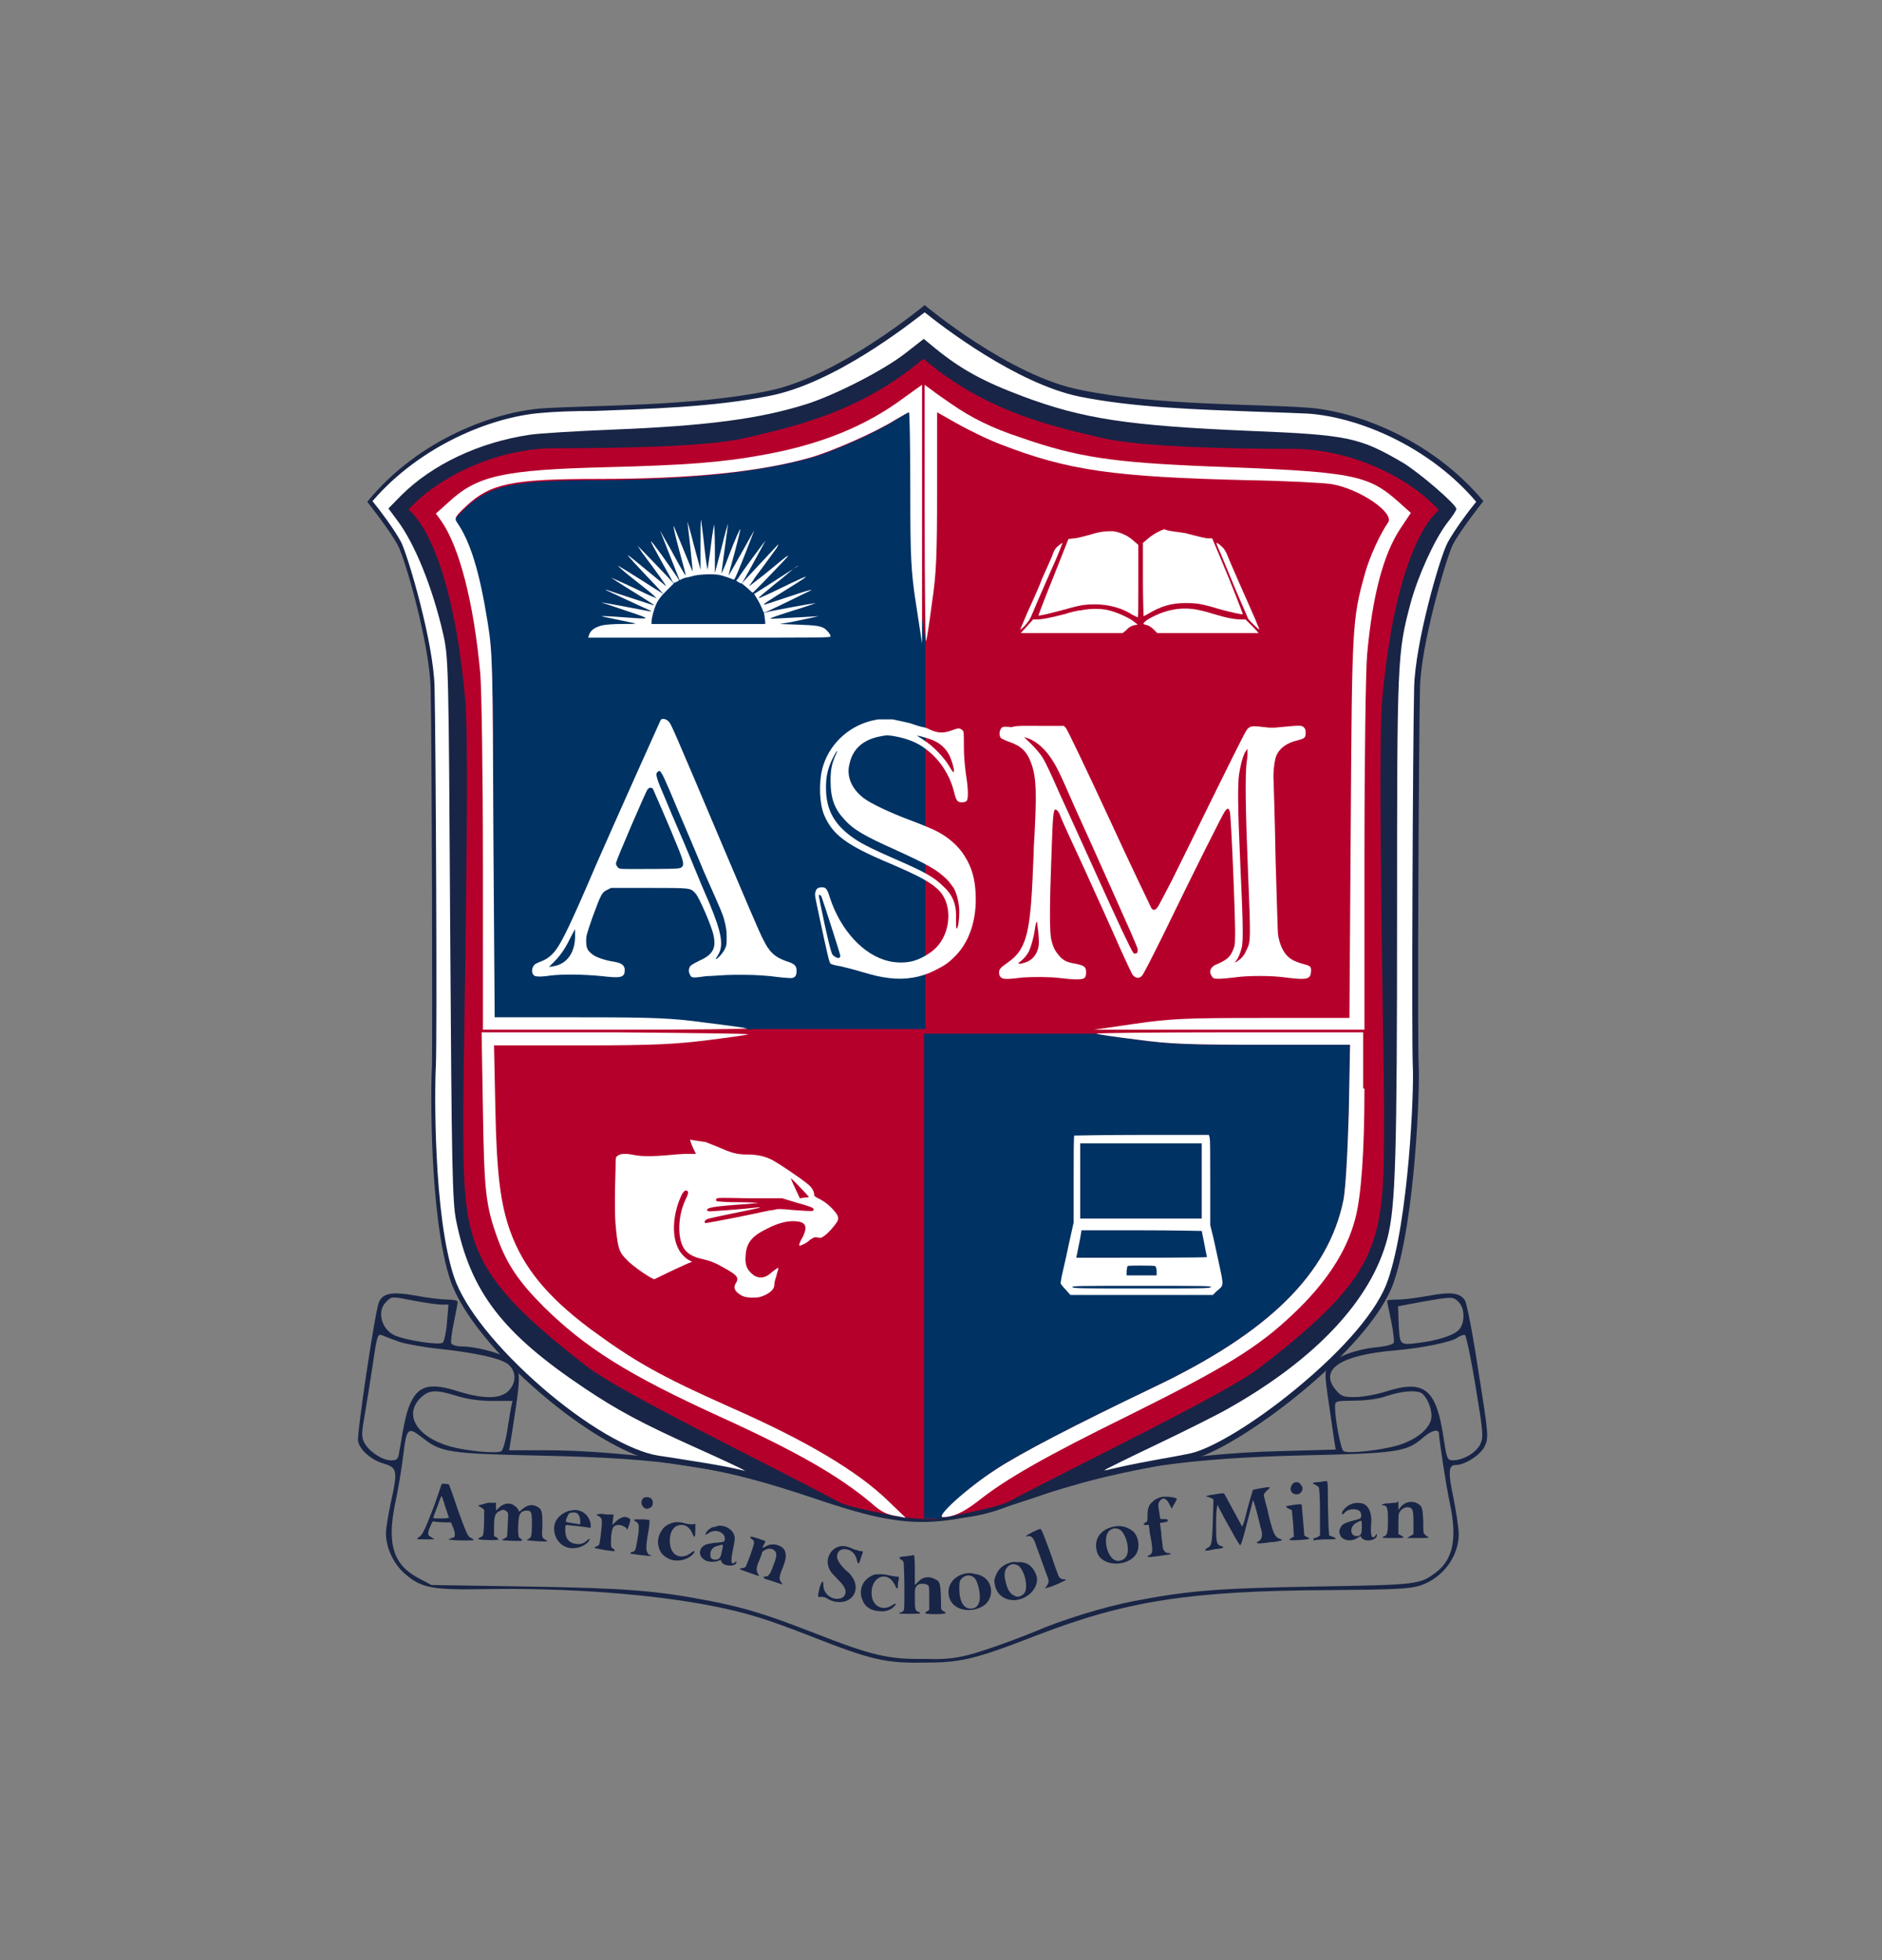 <?xml version="1.0" encoding="utf-8"?>
<!-- Generator: Adobe Illustrator 25.3.1, SVG Export Plug-In . SVG Version: 6.00 Build 0)  -->
<svg version="1.1" id="Layer_1" xmlns="http://www.w3.org/2000/svg" xmlns:xlink="http://www.w3.org/1999/xlink" x="0px" y="0px"
	 viewBox="0 0 288 300" style="enable-background:new 0 0 288 300;" xml:space="preserve">
<rect x="0" y="0" width="288" height="300" fill="#808080" stroke="none"/>
<style type="text/css">
	.st0{fill:#FFFFFF;}
	.st1{fill:#192546;}
	.st2{fill:#B6002C;}
	.st3{fill:#003263;}
</style>
<g>
	<path class="st0" d="M143.5,232c-0.4,0-0.8,0-1.1,0c-0.2,0-0.4,0-0.6,0c-0.1,0-0.4,0-0.4,0h-0.1c-1.3,0-6.2-0.3-12.1-1.8
		c-2.3-0.6-5.9-1.8-8.4-2.6c-1.2-0.4-2.3-0.8-2.9-0.9c-5.1-1.6-8.9-2.1-13.2-2.8c-1.2-0.2-2.5-0.4-3.9-0.6
		c-4.4-0.7-11.3-4.7-18-10.5c-6.9-5.9-12-12.3-13.6-17.1c-3.3-9.6-3-29.1-2.8-32.6c0.2-3.6,0-49.5-0.2-57.7
		c-0.1-6.7-3.9-19.9-5.1-22.1c-1-2-3.7-5.5-4.5-6.5C64.1,68,75.2,63.5,83,63c2.2-0.2,4.9-0.3,8.1-0.3c8.2-0.3,18.3-0.6,26.7-2.3
		c9.9-2,21.8-11.4,23.7-13c2,1.6,13.9,11,23.8,13c8.4,1.7,18.5,2,26.7,2.3c3.1,0.1,5.9,0.2,8.1,0.3c7.8,0.6,18.9,5.1,26.3,13.8
		c-0.8,1-3.5,4.5-4.5,6.5c-1.1,2.3-5,15.4-5.1,22.1c-0.2,8.2-0.3,54.1-0.2,57.7c0.2,3.6-0.6,23.5-3.8,32.9
		c-3.5,10.4-24.1,25.5-30.8,26.9c-1.6,0.3-3,0.6-4.3,0.8c-4.4,0.8-7.8,1.5-12.1,2.7c-1.7,0.5-7.6,2.1-11.7,3.7
		C150.6,231.4,147.3,232,143.5,232z"/>
	<path class="st1" d="M141.5,47.8c2.6,2.1,14,10.9,23.7,12.9c8.4,1.7,18.6,2,26.8,2.3c3.1,0.1,5.9,0.2,8.1,0.3
		c7.6,0.5,18.5,4.9,25.8,13.5c-1,1.2-3.4,4.4-4.4,6.3c-1.2,2.3-5,15.5-5.1,22.3c-0.2,8.5-0.4,54-0.2,57.8c0.2,3.6-0.6,23.4-3.8,32.7
		c-1.5,4.5-6.6,10.5-14,16.6c-6.4,5.3-13.2,9.4-16.5,10c-1.6,0.3-3,0.6-4.3,0.8c-4.4,0.8-7.8,1.5-12.1,2.7
		c-1.7,0.5-7.7,2.1-11.8,3.7c-3.1,1.2-6.4,1.8-10.1,1.8c-0.4,0-0.8,0-1.1,0c-0.2,0-0.4,0-0.6,0c-0.1,0-0.1,0-0.2,0h-0.1l0,0l0,0l0,0
		h-0.2c-1.3,0-6.1-0.3-12.1-1.8c-2.3-0.6-5.8-1.8-8.4-2.6c-1.2-0.4-2.3-0.8-3-0.9c-5.1-1.6-8.9-2.1-13.2-2.8
		c-1.2-0.2-2.5-0.4-3.9-0.6c-4.4-0.7-11.2-4.7-17.8-10.4c-6.8-5.9-11.9-12.2-13.5-16.9c-3.2-9.5-3-29-2.8-32.4
		c0.2-3.7,0-49.2-0.2-57.8c-0.1-6.8-4-20-5.1-22.3c-1-1.9-3.4-5.1-4.4-6.3c7.3-8.5,18.2-12.9,25.8-13.5c2.2-0.2,4.9-0.3,8.1-0.3
		c8.2-0.3,18.4-0.6,26.8-2.3C127.6,58.7,138.9,49.8,141.5,47.8 M141.5,46.7L141.5,46.7c0,0-13.1,10.9-23.8,13.1
		C106.2,62.2,90.8,62,83,62.5c-7,0.5-18.8,4.5-26.8,14.3c0,0,3.5,4.4,4.7,6.7c1.2,2.3,4.9,15.4,5,22c0.2,8.9,0.3,54.2,0.2,57.7
		c-0.2,3.2-0.4,23,2.8,32.7c3.5,10.4,22.4,26.3,31.9,27.8c6.2,1,10.4,1.4,17,3.3c1.9,0.6,7.8,2.6,11.3,3.6c6.1,1.6,11,1.8,12.3,1.9
		l0,0c0,0,0.1,0,0.2,0c0.1,0,0.2,0,0.2,0l0,0c0,0,0.1,0,0.2,0c0.4,0,0.9,0,1.7,0c2.3,0,6.2-0.2,10.4-1.9c4-1.6,9.7-3.1,11.7-3.7
		c5.6-1.5,9.6-2.2,16.4-3.5c6.9-1.4,27.6-16.8,31.1-27.2c3.3-9.7,4-29.8,3.8-33.1c-0.2-3.5,0-48.8,0.2-57.7c0.1-6.6,3.9-19.6,5-22
		c1.2-2.3,4.7-6.7,4.7-6.7c-8.1-9.7-19.8-13.8-26.8-14.3c-7.9-0.6-23.2-0.3-34.7-2.7C154.6,57.7,141.5,46.7,141.5,46.7L141.5,46.7z"
		/>
</g>
<g transform="translate(0,709) scale(0.1,-0.1)">
	<path class="st1" d="M1384.9,6548.9c-32.5-25.3-104.8-62.4-149-76.8c-71.9-23.1-154.7-34-300.3-39.7c-55.6-2.3-112-5.7-125.6-7.9
		c-77.5-11.7-148.3-45.4-195.6-92.3l-20-20.4l13.2-17.8c26.9-35.2,54.5-103.6,70.7-174.8c7.9-35.9,8.3-43.5,10.6-450.9
		c2.3-368,3.4-417.6,9.1-446.3c21.9-108.9,70.7-172.5,196.7-256.8c50.3-33.7,88.5-54.1,169.1-90.4c36.3-16.3,69.6-31.8,73.8-34.4
		c6.4-4.2,6.1-4.5-3.8-2.3c-87,18.5-212.6,32.2-296.6,32.2H779l1.9,10.6c1.1,5.7,4.9,31,8.7,56.4c7.9,53.3,6.1,63.2-13.2,74.5
		c-14.8,8.7-49.6,17.4-69.6,17.4c-7.9,0-15.1,2.3-16.3,4.9c-0.8,2.6,0.8,17.4,4.2,32.5c3,15.1,5.7,29.1,5.7,31
		c0,1.9-7.2,3.4-15.9,3.4c-9.1,0-30.6,2.6-48.4,6.1c-36.3,6.4-50.7,3.8-56.4-10.6c-6.1-15.5-33.7-201.2-31.8-211.8
		c2.6-14,20-29.1,39.3-34.8c20.8-6.1,21.6-11,11-59c-4.2-19.7-7.6-40.9-7.6-47.3c0-22.3,11.3-46.5,28.7-62
		c25-21.9,41.2-25.3,122.6-23.8c126.3,2.3,259.1-7.9,349.9-26.1c52.6-10.6,81.7-19.7,151.3-46.9c89.3-35.2,112.7-40.3,168.1-39.5
		c57.9,0,77.1,3.6,174.3,41.4c138.1,53.3,234.9,68.5,448.2,69.6c102.9,0.8,124.1,1.9,140.3,7.2c34,11.7,57.9,43.9,58.3,77.9
		c0,9.1-3.8,34-7.9,55.2c-8.7,40.5-7.9,51.1,3,51.1c14.4,0,38.2,15.5,44.6,28.7c6.1,13.2,6.1,16.6-9.5,114.2
		c-8.3,55.6-17.8,104.8-20.8,109.3c-7.6,11.7-22.3,13.2-56,6.8c-16.3-3-37.4-5.7-46.5-5.7c-9.1,0-16.6-0.8-16.6-1.5
		c0-0.8,2.6-14.4,6.1-30.6c3.4-15.9,4.9-31,4.2-33.7c-1.1-3-11.7-5.7-26.1-7.2c-32.2-3-65.8-15.9-73.8-28
		c-6.1-9.1-6.1-12.9,0.4-57.5c3.8-26.1,7.6-53,8.7-59.4l1.9-11.7l-82.5-2.3c-82.5-1.9-163.8-10.6-238.7-25
		c-19.7-3.8-34-5.7-32.5-4.2c1.5,1.5,37.8,19.3,80.6,39.7c42.7,20.4,91.2,44.6,107.8,54.1c135,76,220.1,167.2,244.4,261
		c12.5,48.4,14.8,123.3,14.8,498.2c0,388.5,0.4,397.9,20.8,474.3c11.3,41.6,36.3,96.8,56,122.6c7.9,9.8,14,19.3,14,21.2
		c0,6.8-56.7,55.6-81.7,70.7c-66.6,39-84,42.7-234.1,48.8c-186.5,7.9-256.1,18.5-348,53c-60.5,22.7-94.2,41.2-134.3,73.8l-17,14
		L1384.9,6548.9z M1411.4,5023.4V4768h-9.5h-9.5v175.1c0,146,1.5,186.9,7.6,248.5c4.2,40.5,7.6,76.8,7.6,80.6c0,3.4,0.8,6.4,1.9,6.4
		S1411.4,5163.7,1411.4,5023.4z M1433.7,4939.4l0.4-171.4h-9.5h-9.5l0.4,252.7l0.4,252.3l9.1-81.3
		C1432.6,5119.4,1433.7,5091.1,1433.7,4939.4z M634.8,5099c16.3-3,34.4-5.7,40.5-5.7h11l-2.3-27.2c-1.1-14.8-4.2-28.7-6.4-31
		c-4.5-4.5-56.7,3.4-74.1,11.3c-20,9.5-26.9,36.7-12.9,50.7C599.7,5106.2,597.8,5106.2,634.8,5099z M2232.2,5097.1
		c9.1-9.1,9.8-29.1,1.9-40.5c-6.8-9.8-33.3-18.5-66.2-22.3c-26.1-3-26.1-3-27.6,32.2l-0.8,24.2l35.9,6.8
		C2223.2,5105.8,2223.5,5105.8,2232.2,5097.1z M611.4,5036.2c10.6-3.4,37.8-8.3,60.5-10.6c56.4-6.1,93.8-14.4,105.5-23.5
		c13.2-10.6,13.2-29.1,0-41.6c-12.5-11.7-38.2-11.7-74.9-0.4c-43.5,14-61.3,9.8-73.8-16.3c-6.4-14-9.5-26.5-17.8-76.4
		c-1.5-10.6-3.4-12.5-12.5-12.5c-13.6,0-34.8,14.4-41.2,27.6c-4.2,8.3-3.8,15.5,0.8,41.2c3,17.4,8.3,50.3,11.7,73
		c7.6,51.8,7.9,52.6,16.3,49.2C589.4,5044.2,601.2,5040,611.4,5036.2z M2258,4968.5c11.7-71.1,12.5-77.9,7.2-88.9
		c-6.1-12.9-26.1-24.6-41.6-24.6c-8.7,0-9.5,1.9-14,31c-11.3,78.3-29.1,93.4-89.3,74.1c-14.4-4.5-35.2-8.3-46.1-8.3
		c-17.8-0.4-21.6,1.1-29.5,10.2c-27.2,31.8,5.7,54.1,91.2,61.3c39.7,3.4,84.7,12.5,94.2,19.3c4.2,3,9.5,4.9,11.7,4.2
		C2243.6,5046,2251.1,5010.9,2258,4968.5z M699.5,4953.4c15.5-4.9,34.8-7.6,54.5-7.6h30.3l-2.3-10.2c-1.1-6.1-3.8-22.3-6.1-37.1
		c-2.3-14.4-6.1-27.6-8.7-29.5c-6.1-4.2-52.6,0-78.3,7.2c-50.3,14-71.5,48-45.8,73.8C656.4,4963.2,666.6,4963.6,699.5,4953.4z
		 M2173.6,4958.7c8.3-3.4,17-21.6,17-35.9c0-17-20.4-35.2-50.3-44.6c-26.5-7.9-77.9-13.6-84.4-9.1c-4.2,3-12.9,48.8-12.9,67
		c0,9.8,0.4,9.8,29.5,10.2c17.8,0,37.4,2.6,49.9,7.2C2144.5,4960.6,2163.4,4962.5,2173.6,4958.7z M646.6,4889.4
		c28.4-22.3,39.7-24.2,178.5-27.2c196.7-4.2,275-16.3,421.8-65.8c147.5-49.9,191.8-48.8,363.1,10.6
		c105.5,36.7,209.6,51.4,387.7,55.6c139.2,3,155.1,5.3,179.3,26.5c13.2,11.7,25,14.8,25,6.8c0.4-10.6,11.3-82.5,17-108.2
		c11-52.6,4.5-84.4-21.2-104c-25-18.9-27.2-19.3-183.1-21.9c-150.9-2.6-195.2-6.1-279.5-22.3c-45.4-8.7-110.5-28.7-153.2-47.3
		c-16.6-6.8-46.9-18.2-67.3-25c-35.6-12.1-56.6-17.9-98.5-16.2c-57-0.8-81.2,4.9-170.4,39.7c-71.5,28-106.3,38.6-158.1,48.8
		c-84.4,16.3-128.6,19.7-279.5,22.3l-147.9,2.3l-18.5,9.8c-40.1,20.4-50.3,53-36.7,116.9c4.2,19.7,9.8,52.6,12.1,73
		C622.4,4905.3,624.2,4906.8,646.6,4889.4z"/>
</g>
<path class="st2" d="M141.3,54.9c-9.9,8.5-20.9,10.6-27.1,12.1S93,68.6,84.8,68.6s-17.4,4-22.3,9.4c0,0,6.5,4.2,8.7,29.2
	c0.7,7.7-0.3,55.7-0.3,62.4c0,20.3-0.3,24.7,19,39.6c5.2,4,26.7,14.4,38.7,20.8c1.5,0.8,13.4,3.2,12.9,2.2"/>
<path class="st2" d="M141.3,54.9c9.9,8.5,21,10.6,27.2,12.1s21.1,1.7,29.4,1.7s17.4,4,22.3,9.4c0,0-6.5,4.2-8.7,29.2
	c-0.7,7.7,0.3,55.7,0.3,62.4c0,20.3,0.3,24.7-19,39.6c-5.2,4-26.5,14.2-38.6,20.6c-1.5,0.8-13.5,3.4-13.1,2.4"/>
<g>
	<g>
		<path class="st3" d="M115.2,157.5h26.5v-59l-0.9-5.9c-0.8-5.1-0.9-7.3-0.9-17.7c0-6.5-0.7-11.8-0.8-11.8c-0.1,0-0.8,0.4-1.9,1.1
			c-3.2,2-9.2,4.7-12.5,5.7c-7.6,2.2-18.3,3.5-32.5,3.6c-13.3,0-16.9,0.6-20.8,4.1c-1,1-2,2-2,2s0.6,0.9,0.8,1.1
			c1.7,3.1,3.2,7.3,4.4,14.8c0.8,4.9,0.8,6.3,0.9,32.6l0.1,27.8l13.8,0c10.9,0,14,0.1,19,0.8c3.3,0.4,6.2,0.8,6.5,0.9"/>
		<path class="st2" d="M167.3,157.6l6.2-0.9c5.5-0.8,7.8-0.9,19.6-0.9l13.3,0l0.2-29.1c0.2-30.9,0.2-31.9,2.2-39
			c0.7-2.5,2.3-6,3.5-7.7c1.1-1.5-4.4-5.2-8.6-5.9c-1.2-0.2-7-0.5-12.7-0.6c-20.8-0.5-27.7-1.5-38-5.5c-2.1-0.8-5.1-2.3-6.7-3.2
			l-3-1.7V75c0,9.9-0.1,12.8-0.8,17.4c-0.4,3.1-0.8,5.7-0.9,5.7v59.1C141.6,157.3,167.4,157.7,167.3,157.6z"/>
		<path class="st2" d="M141.7,232.2v-74h-26.5c-0.2,0.1-3,0.5-6.2,0.9c-4.9,0.6-7.9,0.8-19.3,0.8H76.3l0.2,9.5
			c0.2,10.3,0.8,14.8,2.3,19c2,5.5,5.6,9.9,12.1,14.8c6.8,5,10.6,7.2,21.6,12.1c11.6,5.1,19.5,9.8,24.2,14.4l2.6,2.5
			C139.3,232.3,141.7,232.2,141.7,232.2z"/>
		<path class="st3" d="M144.2,232.3c-0.5-0.5,4-4.7,8.2-7.4c3.8-2.5,12.3-6.9,24-12.5c17.7-8.4,26.9-17.4,29.2-28.8
			c0.3-1.7,0.6-6.5,0.8-13.2l0.2-10.5h-13.4c-11.3,0-14.2-0.1-19.3-0.8c-3.3-0.4-6-0.8-6.1-0.9h-26.4l0,74.3
			C141.5,232.4,144.3,232.4,144.2,232.3z"/>
	</g>
	<g>
		<path class="st0" d="M141.1,78.7l0,19.8l-0.9-5.9c-0.8-5.1-0.9-7.3-0.9-17.7c0-6.5-0.1-11.8-0.2-11.8c-0.1,0-1,0.5-2,1.1
			c-3.2,2-9.6,4.8-13,5.8c-7.6,2.2-18.3,3.3-32.5,3.3c-13.3,0-16.5,0.7-20.2,4.1c-1.7,1.6-1.9,1.9-1.5,2.5c2.1,3,3.5,7.7,4.7,15.2
			c0.8,4.9,0.8,6.6,0.9,32.9l0.2,27.7h13.1c10.9,0,14,0.1,19,0.8c3.3,0.4,6.2,0.8,6.5,0.9c0.3,0.1-8.7,0.2-19.9,0.2l-20.5,0v-25.1
			c0-14.1-0.2-26.9-0.4-29.4c-1-10.9-3.2-19.4-6-23.4l-0.8-1.1l1.9-1.7c4.4-4.1,8.3-5,24.4-5.4c11.7-0.3,17.4-0.7,23.9-1.9
			c8.8-1.6,15.6-4.4,21.4-8.7c1.5-1.1,2.8-2,2.8-2C141.1,59,141.1,67.8,141.1,78.7z"/>
		<path class="st0" d="M145.7,61.9c2.9,2,6,3.6,10.6,5.1c8.6,3,14.1,3.8,29.1,4.4c21.5,0.8,23.9,1.2,28.6,5.4l1.9,1.7l-1.6,2.4
			c-2.6,3.9-4.3,10.3-5.1,19.4c-0.2,2.3-0.4,15.7-0.4,30.7v26.6l-20.7,0l-20.7,0l6.2-0.9c5.5-0.8,7.8-0.9,19.6-0.9l13.3,0l0.2-29.1
			c0.2-30.9,0.2-31.9,2.2-39c0.7-2.5,2.3-6,3.5-7.7c1.1-1.5-4.4-5.2-8.6-5.9c-1.2-0.2-7-0.5-12.7-0.6c-20.8-0.5-27.7-1.5-38-5.5
			c-2.1-0.8-5.1-2.3-6.7-3.2l-3-1.7v11.9c0,9.9-0.1,12.8-0.8,17.4c-0.4,3.1-0.8,5.7-0.9,5.7c-0.1,0.1-0.2-8.7-0.2-19.6V58.9l1.1,0.8
			C143.1,60.1,144.5,61.1,145.7,61.9z"/>
		<path class="st0" d="M114.5,158.3c-0.2,0.1-3,0.5-6.2,0.9c-4.9,0.6-7.9,0.8-19.3,0.8H75.6l0.2,9.5c0.2,10.3,0.8,14.8,2.3,19
			c2,5.5,5.6,9.9,12.1,14.8c6.8,5,10.6,7.2,21.6,12.1c11.6,5.1,19.5,9.8,24.2,14.4l2.6,2.5L137,232c-1.2-0.2-2.2-0.6-3.6-1.9
			c-5-4.2-11.4-7.9-23.5-13.4c-13.8-6.3-20.3-10.4-26.7-16.7c-3.8-3.8-5.6-6.5-7-10.3c-1.9-5.2-2.1-7.3-2.3-19.9l-0.2-11.8l20.5,0
			C105.6,158.1,114.7,158.2,114.5,158.3z"/>
		<path class="st0" d="M208.8,166.6c0,9.7-0.5,16.5-1.4,19.9c-1.3,5-4.4,9.8-9.6,14.7c-5.3,5-10.1,8-24.8,15.3
			c-13,6.4-19,9.8-23.4,13.3c-2.2,1.7-3.8,2.4-5.3,2.4c-1.2,0,3.5-4.3,8.1-7.3c3.8-2.5,12.3-6.9,24-12.5
			c17.7-8.4,26.9-17.4,29.2-28.8c0.3-1.7,0.6-6.5,0.8-13.2l0.2-10.5h-13.4c-11.3,0-14.2-0.1-19.3-0.8c-3.3-0.4-6-0.8-6.1-0.9
			c-0.1-0.1,9-0.2,20.3-0.2h20.5V166.6z"/>
	</g>
</g>
<g>
	<path class="st0" d="M107.8,83.8c0.3,2.8,0.5,3.6,0.5,3.3c0-0.3,0.3-1.9,0.5-3.7c0.2-1.8,0.5-3.2,0.5-3.1c0,0.1,0.1,1.8,0.1,3.8
		v3.6l1-3.8c0.5-2.1,1-3.8,1-3.7s-0.2,1.7-0.5,3.8c-0.3,2.1-0.5,3.8-0.5,3.8c0,0,0.5-1,1-2.4c1.2-3.2,1.9-4.6,1.9-4.4
		c0,0.1-0.6,2.7-1.6,6.2c-0.1,0.5-0.2,0.8-0.2,0.9c0,0,1.5-2.6,3-5.3c0.5-0.9,0.9-1.6,0.9-1.6c0,0.1-0.7,1.8-1.5,3.9
		c-1.4,3.5-1.5,3.7-1.7,3.6c-0.4-0.2-1.6-0.6-2.1-0.7c-0.9-0.2-3.4-0.1-4.2,0.2c-0.4,0.1-0.8,0.2-0.9,0.2c-0.1,0-0.4,0.1-0.6,0.2
		l-0.4,0.2l-1.5-3.8c-0.8-2.1-1.5-3.8-1.5-3.8s0.8,1.4,1.7,3c2,3.7,2.3,4.1,2.2,3.7c0-0.2-0.5-1.9-1-3.8c-0.5-1.9-0.9-3.5-0.8-3.6
		c0,0,2.2,5.3,2.8,6.8c0.2,0.5,0-0.8-0.3-3.9c-0.2-1.9-0.4-3.4-0.4-3.5c0-0.1,0.5,1.6,1,3.6l1,3.7l0-3.9c0-2.2,0-3.8,0.1-3.7
		C107.3,79.9,107.6,81.7,107.8,83.8z"/>
	<path class="st0" d="M172,81.8c0.5,0.2,1.2,0.7,1.5,1l0.7,0.6v5.5c0,3,0,5.5-0.1,5.6c0,0-0.4-0.2-0.8-0.4c-1.5-1-3.6-1.6-5.7-1.6
		c-1.6,0-2.3,0.1-5.1,0.9c-1.9,0.5-3.5,0.9-3.6,0.8c0,0,1-2.7,2.3-5.9l2.3-5.8l0.8-0.1c0.5,0,1.5-0.3,2.3-0.5
		c1.9-0.6,2.6-0.6,3.7-0.6C171,81.4,171.3,81.5,172,81.8z"/>
	<path class="st0" d="M181.4,81.6c2.3,0.6,3.1,0.8,3.6,0.8h0.5l1.1,2.6c2.2,5.2,3.6,9,3.6,9c-0.1,0.1-1.9-0.3-3.7-0.8
		c-2.6-0.8-3.4-0.9-5.1-0.9c-2.2,0-3.8,0.5-5.8,1.7c-0.3,0.2-0.6,0.3-0.6,0.3s-0.1-2.5-0.1-5.6v-5.6l0.7-0.6
		c0.8-0.7,1.9-1.3,2.6-1.5C178.7,81.3,180.3,81.4,181.4,81.6z"/>
	<path class="st0" d="M116.3,84.3c-2,3.7-2.7,4.9-2.8,5c-0.1,0-0.4-0.1-0.8-0.4c0,0,0-0.2,0.2-0.3c0.3-0.6,4.2-5.9,4.3-5.9
		C117.2,82.6,116.8,83.4,116.3,84.3z"/>
	<path class="st0" d="M101.3,85c1.7,2.4,2.6,3.7,2.6,3.8s-0.8,0.5-0.8,0.4c-0.1,0-0.3-0.4-0.5-0.8c-0.2-0.4-0.9-1.6-1.5-2.7
		C99.1,82.1,99.1,82,101.3,85z"/>
	<path class="st0" d="M160.8,87.4c-1,2.3-2.2,5-2.6,6c-0.6,1.5-0.8,1.7-1.4,2.4c-0.4,0.4-0.7,0.6-0.7,0.6s0.5-1.2,1.1-2.6
		c0.6-1.3,1.7-3.7,2.3-5.3c0.7-1.6,1.4-3.1,1.5-3.4c0.3-0.9,0.5-1.2,1-1.6c0.3-0.2,0.5-0.4,0.6-0.4C162.6,83.1,161.9,85,160.8,87.4z
		"/>
	<path class="st0" d="M186.9,83.6c0.4,0.3,0.6,0.7,0.8,1.1c0.2,0.6,3.2,7.4,4.4,10.1c0.3,0.8,0.6,1.4,0.6,1.5c0,0.2-1.4-1.2-1.7-1.6
		c-0.1-0.3-1.1-2.5-2.1-4.9c-1-2.4-2-4.8-2.2-5.3c-0.5-1.1-0.6-1.4-0.5-1.4C186.3,83.1,186.6,83.3,186.9,83.6z"/>
	<path class="st0" d="M101.9,88l1.2,1.3l-1.1,1.1c-0.8,0.8-1.2,1.3-1.5,1.9c-0.4,0.8-0.8,2.3-0.8,2.9v0.3h1.2c0.6,0,4.5,0,8.7,0
		l7.5,0v-0.3c0-0.2-0.1-0.6-0.1-0.9l-0.1-0.5l0.4-0.1c0.6-0.2,7.3-1.4,7.5-1.4c0.1,0-1.6,0.6-3.6,1.2c-2.8,0.9-3.6,1.2-3.2,1.2
		c0.3,0,2-0.1,3.9-0.2c1.9-0.1,3.4-0.2,3.4-0.2s-2.2,0.5-4.2,0.9l-1.8,0.3l2.8,0.1c2.8,0.1,3.4,0.2,4.1,0.6c0.4,0.3,0.9,0.9,0.9,1.2
		c0,0.2-1.5,0.2-18.5,0.2H90l0.1-0.3c0.2-0.8,0.9-1.3,2.1-1.6c0.5-0.1,1.6-0.2,3-0.2c1.2,0,2.1,0,2-0.1c-0.1,0-1.4-0.3-2.9-0.6
		c-2.4-0.5-2.6-0.5-1.8-0.5c0.5,0,1.9,0.1,3.3,0.2c4,0.3,4,0.3-0.2-1.1c-2-0.7-3.6-1.2-3.6-1.2c0.1,0,1.9,0.3,5.5,1
		c2,0.4,2.6,0.5,1.9,0.2c-0.5-0.2-6.5-3-6.7-3.1c-0.1-0.1,0.2,0,0.5,0.1c0.5,0.2,6.1,2,6.7,2.2c0.1,0,0.2,0,0.2,0c0,0-1.5-1-3.3-2.1
		c-1.8-1.1-3.3-2.1-3.3-2.1s1.4,0.6,3.1,1.4c1.7,0.8,3.3,1.6,3.5,1.6l0.4,0.2l-0.5-0.5c-0.3-0.3-1.7-1.4-3.1-2.5
		c-1.4-1.1-2.4-2-2.3-2c0.2,0.1,2.2,1.3,5.3,3.3l1.6,1l-0.9-1c-3.7-3.9-4.6-4.9-4.5-4.9c0.1,0,1.2,0.9,3.5,2.8
		c1.1,0.9,2.2,1.8,2.3,1.9c0.2,0.1-1.3-2-3.7-5.2c-0.3-0.5-0.6-0.9-0.6-0.9C97.5,83.4,99.8,85.8,101.9,88z"/>
	<path class="st0" d="M118.9,83.8c-0.3,0.4-2,2.8-3.3,4.5c-0.5,0.8-1,1.4-0.9,1.4c0,0,1-0.8,2.3-1.8c2.8-2.3,3.6-3,3.6-2.8
		c-0.1,0.2-5.3,5.6-5.4,5.6c-0.1,0-0.3-0.2-0.5-0.4c-0.2-0.2-0.6-0.5-0.8-0.7l-0.4-0.3l2.8-3c1.5-1.6,2.8-3,2.8-3
		C119.1,83.4,119,83.6,118.9,83.8z"/>
	<path class="st0" d="M121.5,87c-0.3,0.2-1.5,1.3-2.8,2.3c-2.8,2.3-2.8,2.3-2.4,2.2c0.2-0.1,1.4-0.6,2.8-1.3c3.5-1.7,4.2-2,4.2-1.9
		c0,0.1-1.9,1.3-4.5,2.9c-1.1,0.7-1.9,1.2-1.9,1.3c0,0.1,0,0.1,3.9-1.2c1.8-0.6,3.3-1.1,3.4-1c0,0-6.7,3.3-7.1,3.4
		c-0.2,0.1-0.3,0-0.3-0.1c-0.2-0.6-0.8-1.8-1.1-2.2l-0.3-0.5l1.6-1c2.3-1.5,5.1-3.3,5.2-3.3C122,86.6,121.8,86.8,121.5,87z"/>
	<path class="st0" d="M170,93.5c1.1,0.3,2.9,1.1,3.6,1.7l0.5,0.4l-0.6,0.1c-0.3,0.1-0.8,0.3-1.1,0.7l-0.6,0.5l-7.8,0l-7.8,0l1-1.1
		l0.9-1h0.6c0.9,0,2.2-0.3,4.2-0.8c0.9-0.3,2.1-0.6,2.6-0.6C166.9,93.1,168.8,93.1,170,93.5z"/>
	<path class="st0" d="M183.1,93.3c0.6,0.1,1.8,0.4,2.7,0.7c2,0.6,3.2,0.8,4.1,0.8h0.7l1,1c0.6,0.6,1,1.1,1,1.1s-3.5,0-7.8,0l-7.7,0
		l-0.6-0.6c-0.3-0.3-0.8-0.6-0.9-0.6c-0.8-0.2-0.8-0.2-0.1-0.8C177.8,93.5,180.4,92.8,183.1,93.3z"/>
	<path class="st0" d="M102.3,110.4c0.4,0.4,0.5,0.6,8.4,19.3c3.1,7.3,5.8,13.7,6.1,14.1c0.9,1.9,1.8,2.7,3.5,3.3
		c1.3,0.4,1.6,0.7,1.6,1.5c0,0.8-0.3,1.1-0.9,1.1c-0.3,0-1.7-0.1-3.1-0.3c-2.2-0.2-3.1-0.2-5.5-0.2c-1.6,0-3.5,0.2-4.3,0.2
		c-2.1,0.3-2.3,0.3-2.5-0.2c-0.3-0.5-0.2-1.1,0.1-1.4c0.2-0.2,0.8-0.5,1.4-0.8c2-0.9,2.5-1.9,2.1-3.8c-0.2-1.2-2.2-5.9-2.8-6.5
		c-0.8-0.8-0.5-0.8-7-0.8h-5.9l-0.6,0.3c-0.8,0.4-0.9,0.6-2.2,4.1c-0.9,2.6-1,2.9-1,3.7c0,1.1,0.2,1.5,1,2.1
		c0.5,0.4,1.9,0.9,3.3,1.1c1.1,0.2,1.5,0.5,1.6,1.1c0,0.3,0,0.6-0.1,0.8c-0.3,0.5-0.8,0.6-3.4,0.3c-3-0.3-6.1-0.3-7.8-0.1
		c-1.3,0.2-2,0.2-2.4,0.1c-0.7-0.3-0.6-1.5,0.1-1.9c0.2-0.1,0.6-0.3,0.9-0.4c0.8-0.3,1.6-0.9,2.3-1.9c0.9-1.3,2.2-3.9,6-12.8
		c3.2-7.3,9.8-22,9.9-22.2C101.3,109.9,101.9,110,102.3,110.4z M139.3,110.7c0.6,0.2,1.4,0.5,2,0.6s1.2,0.5,1.6,0.6
		c0.9,0.3,1.6,0.3,2.7-0.1c1.1-0.4,1.2-0.4,1.6-0.1c0.3,0.2,0.3,0.3,0.3,2.4c0,1.7,0.1,2.6,0.3,4.3c0.4,2.4,0.4,4,0.1,4.2
		c-0.1,0.1-0.4,0.2-0.7,0.2c-0.7,0-0.9-0.3-1.2-1.6c-0.4-1.5-0.9-2.6-1.7-3.8c-0.8-1.2-1.8-2.2-3.1-3.1c-1.2-0.8-2.6-1.3-4.2-1.6
		c-1.1-0.2-1.3-0.2-2.3,0c-2.6,0.5-4.2,1.9-4.7,4.2c-0.5,1.9,0.3,3.8,2.1,5.2c1,0.8,3.9,2.2,7.1,3.4c1.6,0.6,3.3,1.3,3.9,1.6
		c1.9,0.9,3.6,2.4,4.5,3.9c1.1,1.7,1.6,3.5,1.7,5.8c0.2,4-1,7.6-3.4,9.8c-0.9,0.9-1.6,1.3-3,2c-2,1-4.4,1.4-6.8,1.1
		c-1.5-0.2-2-0.3-4.4-1c-0.9-0.3-2.3-0.6-3-0.8c-0.8-0.1-1.4-0.3-1.6-0.4c-0.2-0.2-0.4-1-1.7-7.1c-0.6-2.9-0.8-3.5-0.6-3.9
		c0.1-0.5,0.4-0.7,1-0.7c0.6,0,0.8,0.3,1.2,1.6c1.6,4.9,5.1,8.8,9,9.7c1.2,0.3,2.9,0.3,4-0.1c1-0.3,2.4-1.1,3.2-1.9
		c2.3-2.3,2.6-6.5,0.6-8.7c-1.2-1.3-3.1-2.3-7.5-4.2c-6.7-2.8-8.9-4.4-10.2-7.5c-0.7-1.7-0.8-4.8-0.3-6.9c0.9-3.7,3.9-6.6,7.6-7.5
		c0.5-0.1,0.9-0.2,1.1-0.2c0.1,0,1.1,0,2.1,0C138,110.4,138.5,110.5,139.3,110.7z M159.4,111.1h3.4l0.3,0.3
		c0.2,0.2,2.9,5.8,6.6,13.8c3.4,7.4,6.4,13.6,6.5,13.8c0.3,0.4,0.6,0.3,0.9-0.1c0.2-0.2,1.2-2.2,2.3-4.3c1.1-2.2,3.9-7.9,6.3-12.8
		c5.3-10.7,5-10.1,5.4-10.4c0.3-0.3,0.9-0.3,2.5-0.1c0.6,0.1,1.5,0.1,2.2,0c3.1-0.3,3.4-0.3,3.7,0c0.2,0.2,0.3,0.3,0.3,0.8
		c0,0.8-0.1,0.9-1.2,1.2c-1.7,0.4-2.8,1.2-3.3,2.4c-0.3,0.8-0.5,2.6-0.4,3.9c0,0.5,0.2,5.9,0.3,11.9c0.2,6,0.3,11.3,0.4,11.7
		c0.3,1.7,1,3,2,3.6c0.5,0.3,0.9,0.5,2.4,0.9c0.6,0.2,0.7,0.4,0.6,1.2c-0.1,1-0.8,1.1-3.9,0.7c-2.2-0.3-5.8-0.3-7.8,0
		c-0.8,0.1-1.9,0.2-2.3,0.2c-0.7,0-0.9,0-1.1-0.3c-0.3-0.4-0.4-0.8-0.2-1.2c0.2-0.3,0.3-0.5,1.1-0.8c1.3-0.6,1.8-1,2.2-1.9
		c0.3-0.7,0.4-0.9,0.4-2.2c0.1-1.8-0.6-18.6-0.8-19.2c-0.2-0.5-0.3-0.6-0.7-0.1c-0.3,0.3-4.6,8.9-9.7,19.4c-1.7,3.4-2.9,5.8-3.1,5.9
		c-0.4,0.4-0.9,0.3-1.3-0.1c-0.2-0.2-1.1-2.2-2.1-4.4c-1-2.3-3.4-7.6-5.4-12c-2-4.3-3.7-8-3.7-8.2c-0.2-0.5-0.5-0.8-0.7-0.8
		c-0.3,0-0.4,1-0.6,7c-0.3,8.1-0.3,11.8,0,13c0.3,1.2,0.6,1.7,1.2,2.4c0.6,0.7,1.2,1,2.5,1.2c1.4,0.3,1.6,0.5,1.6,1.3
		c0,0.9-0.2,1.1-1.5,1.1c-0.6,0-1.6-0.1-2.4-0.2c-1.6-0.2-4.1-0.2-5.7-0.1c-2.5,0.3-3.1,0.3-3.4,0c-0.2-0.1-0.3-0.4-0.3-0.6
		c-0.1-0.6,0.2-0.9,1.2-1.6c2.8-1.9,3.5-4.2,3.9-12.7c0.1-2.7,0.2-4,0.2-5c0.5-8.4,0.4-10.7-0.4-12.9c-0.6-1.7-1.5-2.6-3.2-3.2
		c-0.6-0.2-1.2-0.5-1.4-0.6c-0.4-0.4-0.3-1.4,0.2-1.7c0.1-0.1,0.7-0.1,1.4,0C155.5,111,157.6,111.1,159.4,111.1z M100.7,118.1
		c-0.5,0.3-0.3,0.9,1.3,4.6c0.8,2,2.5,5.8,3.6,8.5c1.1,2.7,2.4,5.8,2.9,6.9c2,4.8,2.3,6.7,1.3,8.2c-0.2,0.3-0.3,0.5-0.3,0.5
		c0.3,0,1.1-0.9,1.4-1.5s0.3-0.8,0.3-1.9c0-1-0.1-1.5-0.3-2.3c-0.3-1.2-0.3-1.2-3.1-7.5c-1-2.4-2.8-6.7-4.1-9.7
		c-2-4.8-2.5-5.9-2.8-5.9C100.9,118,100.8,118,100.7,118.1z M99.1,120.8c-0.2,0.2-4.7,10.6-4.8,11.2c-0.1,0.3,0,0.4,0.2,0.7
		c0.3,0.3,0.3,0.3,1.9,0.3c5.5,0,7.6,0,7.8-0.2c0.5-0.3,0.5-0.7-0.3-2.7c-1.4-3.5-3.9-9.2-4-9.4C99.6,120.5,99.4,120.5,99.1,120.8z
		 M87.3,143.5c-0.8,1.7-1.6,2.8-2.5,3.7l-0.8,0.8l0.6-0.1c2.2-0.3,3.5-2.2,3.4-4.9l0-0.8L87.3,143.5z M140.5,112.7
		c0.1,0.1,0.5,0.3,0.9,0.6c1.3,0.8,3.1,2.6,4,4.2c0.2,0.4,0.5,0.7,0.5,0.7c0.2,0,0-1-0.3-1.8c-0.4-1.3-1.3-2.4-2.6-3
		c-0.6-0.3-2.3-0.8-2.6-0.8C140.3,112.6,140.3,112.6,140.5,112.7z M127.4,116.1c-0.8,1.7-1,2.8-1,4.5c0,3.4,1.3,5.7,4.4,7.8
		c1,0.7,3,1.7,6,3c4.6,2,6.1,2.8,7.6,4.3c1.5,1.4,2,2.8,1.9,5.2c0,0.7,0,1.2,0.1,1.2c0.2,0.1,0.4-1.4,0.4-2.5c0-1.2-0.3-2.6-0.8-3.6
		c-0.2-0.3-0.7-1-1.1-1.4c-1.5-1.5-3-2.3-7.8-4.5c-4.7-2.1-6.5-3.1-7.9-4.7c-1.5-1.6-2.1-3.2-2.1-5.9c0-1.7,0.2-2.7,0.8-4
		C128.4,114.5,128,114.9,127.4,116.1z M125.3,137.1c0,0.1,0.4,2.1,0.9,4.4c0.6,2.7,1,4.4,1.2,4.6c0.2,0.3,0.8,0.6,1,0.5
		c0.1,0,0.2-0.2,0.2-0.3c0-0.2-2.2-7.1-2.8-8.8C125.7,137,125.3,136.8,125.3,137.1z M157.1,113.2c0.9,0.8,2.1,2.1,2.6,3
		c0.3,0.5,1.3,2.6,2.2,4.7c0.9,2,3.2,7,5,11c1.8,4,4,8.8,4.8,10.5c0.8,1.7,1.6,3.3,1.7,3.4c0.2,0.2,0.3,0.2,0.5,0.1s0.2-0.2,0.2-0.6
		c0-0.3-1.8-4.3-3.9-9c-2.1-4.7-4.7-10.5-5.8-12.9c-2.3-5.3-2.8-6.3-3.8-7.7c-1-1.4-2.4-2.5-3.6-2.8l-0.3-0.1L157.1,113.2z
		 M190.5,115.2c-0.4,0.8-0.7,2.1-0.9,3.4c-0.2,1.5-0.2,5,0.2,13.6c0.4,8.7,0.5,11.9,0.2,12.9c-0.2,0.8-0.5,1.5-0.8,1.9
		c-0.4,0.4-0.2,0.4,0.3,0c0.6-0.4,0.9-0.8,1.3-1.7c0.6-1.2,0.6-1.6,0.2-11.5c-0.4-9.6-0.5-15.4-0.2-17.3c0.1-0.6,0.1-1.3,0.1-1.5
		l0-0.4L190.5,115.2z M158.4,142c-0.2,1.5-0.6,2.8-0.9,3.5c-0.3,0.7-1,1.4-1.4,1.7c-0.5,0.3-0.2,0.4,0.5,0.2c1.2-0.3,2-1.1,2.3-2.4
		c0.1-0.5,0.1-1,0-2.2c-0.1-0.9-0.2-1.6-0.2-1.7C158.6,141,158.5,141.4,158.4,142z"/>
	<path class="st0" d="M185.1,174.1c0.1,0.2,0.1,2.1,0.1,6.8l0,6.6l0.3,1.2c0.2,0.7,0.6,2.7,1,4.5c0.8,3.7,0.8,3.5-0.3,4.4l-0.6,0.6
		h-10.9h-10.9l-0.7-0.8c-0.4-0.4-0.8-0.9-0.8-1s0.1-0.6,0.2-1.2c0.1-0.5,0.6-2.5,1-4.5l0.8-3.6v-6.6c0-3.6,0-6.7,0.1-6.7
		s4.7-0.1,10.3-0.1h10.3L185.1,174.1z M165.3,180.8l0,5.7l9.3,0l9.3,0v-5.7V175h-9.3h-9.3V180.8z M165.3,189.5
		c-0.1,0.6-0.3,1.5-0.4,2l-0.2,1h3c5.9,0,16.9,0,17-0.1c0,0-0.2-0.9-0.4-2c-0.2-1.1-0.4-1.9-0.4-2c0,0-4.1-0.1-9.2-0.1h-9.2
		L165.3,189.5z M172.5,193.9c0,0.1-0.1,0.5-0.1,0.8l0,0.5h2.3h2.3v-0.6c0-0.4-0.1-0.7-0.2-0.8c-0.1-0.1-1.1-0.1-2.2-0.1
		C172.7,193.7,172.5,193.7,172.5,193.9z M164.1,197c0.1,0.2,1.5,0.2,10.6,0.2c9.1,0,10.4,0,10.6-0.2s-1.1-0.2-10.6-0.2
		S164,196.8,164.1,197z"/>
	<path class="st0" d="M108,174.8c0.3,0.1,1.2,0.5,2,0.8c1.8,0.8,2.7,1.1,4.3,1.1c1.4,0,2.5,0.2,3.6,0.7c0.9,0.4,4.9,3.1,5.8,3.9
		c0.6,0.5,0.9,1.1,0.9,1.6c0,0.2,0.2,0.3,0.8,0.6c0.8,0.4,1.7,1.1,2.4,2c0.5,0.6,0.6,1,0.3,1.5c-0.3,0.5-1.3,1.7-1.9,2.1
		c-0.5,0.4-0.6,0.4-1.1,0.3c-0.5-0.1-0.6,0-1.2,0.4c-0.3,0.3-0.8,0.6-1.1,0.7c-0.4,0.2-0.5,0.2-0.5,0c0-0.1,0.2-0.6,0.5-1.1
		c0.9-1.8,0.5-2.5-1.5-2.5c-1.1,0-2.5,0.4-4,1.2c-2.3,1.1-3.1,2.2-3.2,4.1c-0.1,1.2,0.1,1.9,0.8,2.6c0.9,0.9,1.9,1,3,0.1
		c0.3-0.3,0.8-0.6,0.9-0.7c0.3-0.2,0.3-0.2,0.3,0c0,0.1-0.2,0.6-0.3,1.1c-0.2,0.6-0.3,1-0.3,1.3c0,0.6-0.4,1.1-1.4,1.6
		c-0.7,0.3-0.9,0.4-1.9,0.4c-1.2,0-1.7-0.2-2.4-0.8c-0.5-0.5-0.5-0.9-0.2-1.4c0.5-0.8,0.3-1.2-1.7-2.3c-1.4-0.8-2.1-1.1-3.4-1.4
		c-1-0.2-1.9-0.6-2.4-1.1c-1.4-1.2-1.6-5-0.2-8c0.5-1,0.5-1.3,0.1-1.4c-0.2,0-0.3,0.1-0.6,0.5c-1.4,2.8-1.7,6.3-0.6,8.4
		c0.3,0.7,1.2,1.6,1.7,1.8c0.4,0.2,0.5,0.3,0.2,0.3c-0.1,0-1.4,0.6-2.9,1.3l-2.7,1.3l-0.4-0.2c-0.8-0.4-3.1-2-3.8-2.8
		c-1.1-1.1-1.3-1.6-1.6-4.3c-0.2-2-0.2-2.6-0.2-5.3c0-1.7,0.1-3.7,0.1-4.5c0-1.5,0-1.6,0.3-1.8c0.3-0.2,0.5-0.3,1.1-0.3
		c0.5,0,1.1,0.1,1.6,0.2c1,0.2,2.8,0.2,5,0c0.9-0.1,2.3-0.2,3-0.2h1.3l-0.3-0.6c-0.4-0.8-0.6-1.5-0.6-1.6
		C105.8,174.5,107.4,174.7,108,174.8z M121,180.3c0,0,0.3,0.8,0.7,1.6l0.7,1.5l0.7-0.1c0.4,0,0.7-0.1,0.7-0.1c0,0-0.6-0.7-1.4-1.5
		C121.7,180.9,121,180.3,121,180.3z M109.6,183.5c0,0.1,0,0.3,0,0.3c0.1,0.1,1.4,0.2,3.3,0.2c1.7,0,3.1,0.1,3.2,0.1
		c0,0-1.6,0.2-3.5,0.3c-3.9,0.3-4.4,0.5-4.4,0.8c0,0.1,0.2,0.2,0.4,0.2c0.3,0,4.7-0.3,7.3-0.6c1.2-0.1-0.2,0.2-3.7,0.9
		c-2,0.4-3.8,0.8-4,0.9c-0.4,0.2-0.5,0.5-0.2,0.6c0.1,0,2.3-0.4,4.8-0.9c2.6-0.5,5-1.1,5.5-1.1c0.7-0.2,1.1-0.2,3.1,0
		c2.8,0.2,3.1,0.2,3.1,0c0-0.1,0-0.2-0.1-0.3c-0.1-0.1-1.2-0.5-2.4-0.8l-2.3-0.7h-5C110.1,183.3,109.7,183.3,109.6,183.5z"/>
</g>
<path class="st1" d="M202.1,226.8c-1.4,0.1-1.4,0.2-0.9,0.4c0.2,0.1,0.5,0.3,0.6,0.4c0.1,0.1,0.2,1.8,0.2,3.8l0,3.6l-0.3,0.2
	c-0.2,0.1-0.3,0.2-0.5,0.2s-0.2,0.1-0.2,0.2c0,0.2,0.1,0.2,0.3,0.1c0.2,0,0.9-0.1,1.7-0.1c0.8,0,1.4,0,1.4-0.1
	c0-0.1-0.2-0.2-0.5-0.3l-0.5-0.2l-0.1-1.4c0-0.8-0.1-2.6-0.1-4.2c0-2.1,0-2.7-0.2-2.7C203.3,226.6,202.7,226.7,202.1,226.8z"/>
<path class="st1" d="M198.1,226.9c-0.3,0.1-0.6,0.6-0.6,1c0,0.8,1.1,1.1,1.6,0.5c0.3-0.4,0.3-0.8,0-1.1
	C198.8,226.8,198.5,226.8,198.1,226.9z"/>
<path class="st1" d="M66.5,230.3c-1.5,3.9-1.8,4.5-2.3,4.9c-0.2,0.1-0.4,0.3-0.4,0.3c0,0.1,0.6,0.1,1.4,0.1h1.3l-0.3-0.2
	c-0.2-0.1-0.4-0.3-0.5-0.3c-0.3-0.2-0.2-0.8,0.2-1.6c0.3-0.7,0.3-0.7,0.7-0.6c0.2,0,0.8,0.1,1.4,0.1h1l0.3,0.7
	c0.2,0.4,0.3,0.9,0.3,1.1c0,0.4,0,0.5-0.5,0.6l-0.5,0.2l0.6,0.1c1,0.1,3.3,0.1,3.3,0c0-0.1-0.2-0.2-0.4-0.3
	c-0.5-0.2-0.7-0.6-2.2-4.8c-0.6-1.9-1.2-3.4-1.2-3.4c0,0-0.3-0.1-0.6-0.1l-0.5,0L66.5,230.3z M68.1,230.5c0.3,0.8,0.5,1.6,0.6,1.7
	c0,0.1-0.2,0.2-1.2,0.2c-0.7,0-1.2,0-1.2-0.1c0-0.1,0.4-1.1,1.1-3c0.1-0.2,0.1-0.3,0.2-0.3C67.6,229,67.9,229.7,68.1,230.5z"/>
<path class="st1" d="M192.8,227.8c-0.6,0.1-1.1,0.2-1.1,0.3c0,0.1-0.4,1.3-0.8,2.8c-0.6,2.5-0.8,2.9-0.9,2.6
	c-0.1-0.2-2.5-4.6-2.6-4.8c-0.1-0.2-0.3-0.2-1.4,0c-1.4,0.2-1.7,0.3-1.2,0.4c0.2,0,0.5,0.2,0.6,0.2l0.3,0.2l-0.1,3.2
	c-0.1,3.5-0.2,3.9-0.8,4.2c-0.5,0.3-0.5,0.5,0,0.4c0.2,0,0.7-0.1,1.1-0.2c1.4-0.1,1.6-0.3,0.9-0.5c-0.6-0.2-0.7-0.5-0.7-2.8
	c0-1.1,0-2.4,0.1-2.8l0.1-0.7l0.4,0.8c0.2,0.4,1,1.9,1.7,3.1c0.8,1.5,1.3,2.3,1.4,2.3c0.1,0,0.5-1.2,1-3.3c0.5-1.8,0.9-3.4,0.9-3.5
	c0.1-0.2,0.2,0.2,0.7,2c0.3,1.2,0.6,2.5,0.7,2.8c0.1,0.6-0.1,1.2-0.5,1.4c-0.5,0.2-0.3,0.4,0.5,0.3c0.4,0,1.2-0.2,1.9-0.2
	c1.2-0.2,1.5-0.3,0.8-0.5c-0.6-0.2-0.9-0.8-1.2-1.9c-0.2-0.6-0.5-1.8-0.7-2.8c-0.3-1-0.5-1.9-0.5-2s0.2-0.4,0.4-0.6
	C194.6,227.5,194.6,227.5,192.8,227.8z"/>
<path class="st1" d="M177.8,229.1c-0.7,0.2-1.1,0.4-1.6,0.9c-0.5,0.5-0.6,1.1-0.6,2.1c0,0.7,0,0.8-0.3,0.9c-0.4,0.3-0.4,0.4,0.1,0.4
	h0.4l0.1,0.7c0,0.4,0.2,1.2,0.3,1.8c0.2,1.4,0.2,1.9-0.3,2.1c-0.2,0.1-0.3,0.2-0.3,0.2c0,0.2,0.6,0.1,2.1-0.1
	c0.7-0.1,1.3-0.2,1.4-0.2c0,0,0-0.1,0-0.1c0-0.1-0.1-0.1-0.3-0.1c-0.5,0-0.9-0.5-0.9-1.2c0-0.3-0.2-1.2-0.2-2l-0.2-1.4l0.6-0.1
	c0.5-0.1,0.6-0.1,0.6-0.3c0-0.2-0.2-0.2-0.6-0.2c-0.5,0-0.6,0-0.6-0.3c0-0.2-0.1-0.8-0.2-1.3c-0.1-0.8,0-0.9,0.2-1.2
	c0.5-0.6,1-0.4,1.5,0.6l0.3,0.6l0.4-0.7c0.2-0.4,0.4-0.7,0.4-0.8C180,229.2,178.7,229,177.8,229.1z"/>
<path class="st1" d="M98.6,229.2c-0.5,0.2-0.6,1.1-0.1,1.5c0.4,0.3,0.6,0.3,1.1,0c0.2-0.2,0.3-0.3,0.3-0.7c0-0.3-0.1-0.5-0.3-0.7
	C99.2,229.1,99,229.1,98.6,229.2z"/>
<path class="st1" d="M206.8,230.2c-0.6,0.2-1.2,0.8-1.4,1.2c-0.1,0.4,0,0.5,0.3,0.2c0.3-0.4,0.8-0.6,1.4-0.6c0.8,0,1.2,0.3,1.2,0.9
	c0,0.5,0.1,0.5-1.5,0.9c-1,0.3-1.4,0.5-1.6,0.9c-0.3,0.5-0.3,0.8-0.1,1.3c0.4,0.8,1.7,1,2.6,0.4l0.5-0.3l0.2,0.3
	c0.6,0.7,2.3,0.3,2.3-0.4c0-0.3,0-0.3-0.2,0c-0.5,0.7-0.8,0.1-0.7-1.4c0.2-1.8-0.2-2.8-0.9-3.3C208.5,230,207.5,229.9,206.8,230.2z
	 M208.4,233.7c0,1.2-0.2,1.4-0.8,1.4c-1.1,0-1.1-1.6,0.1-2.1C208.4,232.6,208.4,232.6,208.4,233.7z"/>
<path class="st1" d="M213.4,230c-0.2,0-0.8,0.1-1.2,0.1c-0.8,0.1-1,0.3-0.4,0.3c0.5,0.1,0.6,0.5,0.6,2.3c0,1.8-0.1,2.2-0.5,2.4
	c-0.7,0.3-0.3,0.3,1.3,0.3c0.9,0,1.6,0,1.6-0.1c0,0-0.2-0.2-0.4-0.3l-0.4-0.2l0-1.5c0-1.2,0-1.6,0.2-1.9c0.3-0.5,0.9-0.8,1.4-0.7
	c0.6,0.1,0.7,0.5,0.7,2.4v1.7l-0.5,0.3l-0.5,0.3l1.6,0c1.4,0,2,0,1.6-0.2c-0.1,0-0.3-0.2-0.4-0.3c-0.3-0.2-0.3-0.3-0.3-2.1
	c-0.1-2.1-0.2-2.3-0.9-2.7c-0.9-0.5-2-0.2-2.6,0.6l-0.3,0.4v-0.7c0-0.4,0-0.7-0.1-0.6C213.8,230,213.6,230,213.4,230z"/>
<path class="st1" d="M198.1,230.3c-0.6,0.1-1.2,0.2-1.2,0.2c-0.2,0,0,0.3,0.3,0.4c0.2,0.1,0.5,0.2,0.5,0.3c0,0.1,0.1,1.1,0.2,2.1
	l0.1,1.9l-0.4,0.2c-0.6,0.3-0.2,0.4,1.3,0.3c1.5-0.1,1.8-0.2,1.2-0.4c-0.2-0.1-0.4-0.2-0.5-0.3c0-0.1-0.1-1.2-0.2-2.4
	c-0.1-1.2-0.2-2.3-0.2-2.3C199.2,230.2,198.8,230.2,198.1,230.3z"/>
<path class="st1" d="M73.2,230.4c0,0.1,0.2,0.2,0.4,0.3c0.2,0.1,0.4,0.3,0.5,0.4c0,0.2,0,2.6-0.1,3.4c-0.1,0.6-0.1,0.6-0.5,0.8
	c-0.4,0.2-0.4,0.2-0.2,0.3c0.3,0.1,3,0.2,3,0c0,0-0.2-0.2-0.3-0.3l-0.4-0.2l0-1.4c0-1.7,0.2-2.1,0.8-2.4c0.5-0.3,0.7-0.3,1.1,0
	c0.3,0.2,0.3,0.3,0.2,1.9c0,0.9-0.1,1.7-0.1,1.9c0,0.2-0.3,0.3-0.5,0.4c-0.2,0.1-0.3,0.2-0.3,0.2c0.2,0.1,3,0.2,3.1,0.1
	c0-0.1-0.1-0.2-0.2-0.3c-0.2-0.1-0.3-0.2-0.3-0.3c-0.2-0.3-0.1-2.9,0.1-3.3c0.2-0.5,0.6-0.7,1.1-0.7c0.7,0,0.8,0.2,0.8,2
	c0,1.8-0.1,2.2-0.5,2.3c-0.2,0.1-0.3,0.2-0.3,0.2c0,0.1,3,0.3,3.1,0.2c0,0,0-0.2-0.2-0.2c-0.6-0.4-0.6-0.3-0.5-2.3
	c0-2.2-0.1-2.5-1-2.9c-0.7-0.3-1.4-0.1-2.1,0.5c-0.3,0.3-0.5,0.4-0.5,0.3c0-0.3-0.6-0.9-1.1-1.1c-0.7-0.2-1.3,0-1.9,0.5l-0.5,0.5
	v-0.6v-0.6h-1.2C73.7,230.3,73.2,230.4,73.2,230.4z"/>
<path class="st1" d="M86.9,231.3c-0.9,0.3-1.8,1.1-2,1.9c-0.4,1.5,0.4,3.1,1.8,3.6c1.1,0.4,2.6,0,3.3-0.8c0.4-0.5,0.3-0.6-0.1-0.3
	c-0.5,0.5-1,0.7-1.7,0.6c-1.1-0.1-1.7-0.8-1.7-2.1c0-0.6,0-0.8,0.2-0.8c0.2,0,2.9,0.3,3.4,0.4c0.3,0.1,0.3,0.1,0.3-0.5
	c-0.2-1.3-1.2-2.2-2.5-2.2C87.5,231.2,87,231.2,86.9,231.3z M88.3,231.6c0.3,0.2,0.5,0.7,0.5,1.3v0.4l-0.7-0.1
	c-1.2-0.2-1.5-0.2-1.5-0.4c0-0.3,0.3-0.9,0.5-1.2C87.4,231.5,88,231.4,88.3,231.6z"/>
<path class="st1" d="M91.3,231.8c0,0.1,0.2,0.2,0.4,0.3c0.3,0.2,0.4,0.3,0.4,0.9c0,0.9-0.3,3.1-0.4,3.4c-0.1,0.1-0.3,0.3-0.5,0.3
	c-0.2,0.1-0.3,0.2-0.2,0.2c0.1,0.1,2.3,0.5,2.9,0.5c0.3,0,0.2-0.2-0.1-0.4c-0.3-0.2-0.3-0.2-0.3-0.9c0-0.4,0-1.1,0.1-1.5
	c0.1-0.9,0.4-1.2,1.1-1.2c0.5,0,1.2,0.4,1.2,0.6c0,0.3,0.2,0,0.4-0.7c0.2-0.7,0.2-0.8,0-0.9c-0.6-0.4-1.2-0.3-2.1,0.5l-0.5,0.5
	l0.1-0.8l0.1-0.8h-0.5c-0.3,0-0.8,0-1.2-0.1C91.6,231.7,91.3,231.8,91.3,231.8z"/>
<path class="st1" d="M97,232.6c0,0.1,0.2,0.2,0.3,0.3c0.5,0.2,0.5,0.6,0.4,1.8c-0.1,0.5-0.2,1.3-0.3,1.7c-0.1,0.8-0.3,1.1-0.6,1.1
	c-0.2,0-0.4,0.2-0.3,0.3c0,0,0.7,0.1,1.5,0.2c1,0.1,1.5,0.2,1.6,0.1c0.1-0.1,0.1-0.1-0.1-0.1c-0.3,0-0.6-0.5-0.6-1.1
	c0-0.3,0.1-1.4,0.3-2.4c0.2-1,0.2-1.8,0.2-1.8C99.4,232.5,97,232.5,97,232.6z"/>
<path class="st1" d="M102.8,233.1c-0.9,0.3-1.3,0.7-1.7,1.4c-0.5,0.9-0.5,1.8-0.2,2.6c0.3,0.7,0.6,1,1.3,1.4
	c1.1,0.6,2.6,0.4,3.6-0.4c0.7-0.6,0.6-1-0.1-0.4c-0.8,0.6-1.7,0.7-2.4,0.2c-0.5-0.4-0.8-1.1-0.8-2.1c0-1.4,0.6-2.3,1.6-2.4
	c0.8-0.1,1.5,0.4,1.9,1.4c0.3,0.7,0.4,0.5,0.4-0.6v-1l-0.3,0.1c-0.2,0-0.7,0-1.1-0.1C104,232.9,103.5,232.9,102.8,233.1z"/>
<path class="st1" d="M170.2,233.7c-1.9,0.5-2.9,2-2.3,3.9c0.7,2.2,4.7,2.3,6,0.2c0.6-1.1,0.3-2.8-0.6-3.5
	C172.4,233.6,171.3,233.4,170.2,233.7z M171.5,234.2c0.9,0.8,1.4,3,0.9,3.9c-0.2,0.5-0.8,0.8-1.3,0.8c-1.7,0-2.6-4-1.1-4.8
	C170.5,233.8,171.1,233.9,171.5,234.2z"/>
<path class="st1" d="M108.9,233.8c-0.4,0.2-0.8,0.6-0.9,0.9c-0.1,0.3-0.1,0.3,0.5-0.1c1.1-0.7,2.6,0,2.4,1.1
	c-0.1,0.3-0.1,0.3-1.1,0.4c-0.6,0-1.2,0.2-1.5,0.2c-1.4,0.4-1.6,1.8-0.4,2.5c0.6,0.3,1.4,0.3,2,0.1c0.4-0.2,0.4-0.2,0.5,0.1
	c0.3,0.8,2.3,0.8,2.3,0.1c0-0.2,0-0.2-0.2,0c-0.6,0.5-0.7,0-0.4-1.6c0.4-2,0.4-2.1,0.2-2.7c-0.4-0.8-1.2-1.3-2.3-1.3
	C109.5,233.7,109.1,233.7,108.9,233.8z M110.5,237.3c-0.2,1.1-0.4,1.4-1,1.4c-0.6,0-0.8-0.2-0.8-0.8c0-0.6,0.3-1.1,1.1-1.3
	C110.8,236.3,110.7,236.3,110.5,237.3z"/>
<path class="st1" d="M158,234.5c-1,0.5-1.3,0.8-0.7,0.6c0.5-0.1,0.9,0.3,1.2,1.3c0.3,0.8,1.1,3,1.7,4.7c0.4,0.9,0.3,1.1,0,1.6
	l-0.3,0.4l0.4-0.1c0.6-0.1,2.8-1.1,2.8-1.2c0-0.1-0.2-0.1-0.4-0.1c-0.4,0-0.7-0.3-0.9-1c-0.1-0.3-0.5-1.3-0.8-2.3
	c-1.1-3-1.6-4.4-1.8-4.4C159.1,234,158.6,234.2,158,234.5z"/>
<path class="st1" d="M114.8,235.3c0,0,0.1,0.2,0.3,0.3c0.2,0.1,0.3,0.3,0.3,0.5c0,0.4-1.1,3.4-1.3,3.7c-0.1,0.1-0.3,0.2-0.5,0.2
	c-0.4,0-0.5,0.2-0.1,0.3c0.6,0.2,2.5,0.9,2.6,0.9c0.1,0,0-0.2-0.1-0.3c-0.3-0.5-0.3-1,0.2-2.1c0.2-0.5,0.4-1,0.4-1.1
	c0-0.2,0.2-0.3,0.5-0.5c0.7-0.3,1.1-0.2,1.5,0.2c0.3,0.4,0.3,0.8-0.3,2.3c-0.4,1.2-0.7,1.6-1.2,1.6c-0.3,0-0.3,0-0.2,0.2
	c0.1,0.1,0.2,0.2,0.3,0.2c0.1,0,0.7,0.2,1.3,0.4c0.6,0.2,1.2,0.4,1.2,0.4c0,0,0-0.2-0.2-0.4c-0.3-0.4-0.3-0.8,0.3-2.2
	c0.7-1.7,0.6-2.8-0.5-3.3c-0.6-0.3-1.4-0.3-2,0c-0.3,0.2-0.6,0.3-0.6,0.3c0,0,0-0.2,0.2-0.5s0.2-0.5,0.2-0.5c0-0.1-0.5-0.2-1-0.4
	C115.2,235.2,114.8,235.1,114.8,235.3z"/>
<path class="st1" d="M127.9,236.9c-0.9,0.5-1.4,1.6-1.2,2.6c0.2,0.8,0.4,1.1,1.3,2c1,1,1.4,1.6,1.4,2.1c0,0.7-0.5,1.1-1.3,1.1
	c-1.1,0-2.1-0.9-2.1-2.1c0-0.9-0.3-0.6-0.6,0.5c-0.3,1.3-0.3,1.4,0.2,1.3c0.3,0,0.5,0,0.9,0.2c0.6,0.4,1.2,0.6,2,0.6
	c2.2,0,3.2-2.2,1.8-4c-0.2-0.3-0.6-0.7-0.8-0.8c-0.2-0.2-0.6-0.6-0.9-1c-0.4-0.6-0.5-0.8-0.5-1.2c0-0.6,0.4-1.1,1.1-1.1
	c0.9,0,1.7,0.6,1.9,1.6c0.2,0.7,0.3,0.8,0.5,0.2c0.1-0.3,0.2-0.7,0.3-0.9c0.2-0.6,0.2-0.6-0.2-0.6c-0.2,0-0.7-0.2-1.1-0.3
	C129.4,236.5,128.7,236.5,127.9,236.9z"/>
<path class="st1" d="M138.6,238.2c-0.5,0-0.9,0.1-1,0.2c0,0,0.1,0.2,0.3,0.3c0.2,0.1,0.4,0.3,0.4,0.6c0,0.2,0.1,1.9,0.1,3.7
	c0,3.3,0,3.4-0.2,3.6c-0.1,0.1-0.3,0.2-0.4,0.2c-0.1,0-0.2,0-0.2,0.1s0.6,0.1,1.6,0.1c0.9,0,1.6,0,1.6-0.1s-0.1-0.2-0.3-0.2
	c-0.5-0.2-0.5-0.6-0.5-2.2c0-1.4,0-1.4,0.3-1.8c0.3-0.3,0.5-0.3,0.9-0.3c0.4,0,0.6,0.1,0.8,0.2c0.2,0.2,0.2,0.4,0.2,2v1.8l-0.3,0.2
	c-0.2,0.1-0.3,0.2-0.3,0.3c0,0.2,3.1,0.2,3.1,0c0-0.1-0.1-0.2-0.3-0.3c-0.4-0.2-0.4-0.3-0.4-1.1c0-1.8-0.1-3-0.3-3.3
	c-0.1-0.2-0.3-0.4-0.6-0.5c-0.9-0.5-1.9-0.4-2.6,0.4l-0.5,0.5l0-2.3c0-1.9-0.1-2.3-0.2-2.3C139.6,238.1,139.1,238.1,138.6,238.2z"/>
<path class="st1" d="M154.5,239.2c-1,0.3-1.7,0.9-2.1,1.9c-0.2,0.5-0.3,0.8-0.2,1.2c0.2,1.7,1.5,2.7,3.2,2.6
	c1.8-0.2,3.3-1.6,3.3-3.2c0-0.5-0.4-1.4-0.8-1.8c-0.5-0.6-1.3-0.9-2.3-0.8C155.2,239,154.7,239.1,154.5,239.2z M155.8,239.6
	c0.6,0.4,1.1,1.6,1.2,2.7c0.1,1.1-0.1,1.6-0.7,1.9c-0.5,0.3-0.8,0.2-1.3-0.1c-0.5-0.3-0.9-1-1.1-2c-0.3-1.1-0.2-1.8,0.3-2.3
	C154.7,239.3,155.2,239.3,155.8,239.6z"/>
<path class="st1" d="M147.9,240.8c-2,0.3-3.2,2-2.6,3.8c0.6,1.9,3.4,2.4,5.3,1.1c1.5-1.1,1.4-3.5-0.2-4.4c-0.5-0.3-0.7-0.3-1.7-0.5
	C148.6,240.7,148.2,240.8,147.9,240.8z M149,241.4c0.6,0.4,1.1,2.5,0.9,3.6c-0.2,0.8-0.6,1.2-1.4,1.2c-1,0-1.7-1.1-1.7-3
	c0-0.8,0-1.1,0.2-1.4C147.5,241.1,148.3,240.9,149,241.4z"/>
<path class="st1" d="M133.8,241c-1.5,0.5-2.3,1.9-2,3.3c0.3,1.4,1.2,2.2,2.8,2.3c1,0.1,1.7-0.2,2.2-0.7c0.5-0.5,0.3-0.6-0.3-0.2
	c-1.4,0.9-2.9,0.2-3.1-1.5c-0.3-2.8,2.3-4,3.5-1.7c0.3,0.7,0.5,0.8,0.5,0.3c0-0.2,0-0.6,0.1-0.9c0.1-0.6,0.1-0.6-0.3-0.6
	c-0.2,0-0.7-0.1-1.2-0.2C135.2,240.9,134.3,240.9,133.8,241z"/>
</svg>
